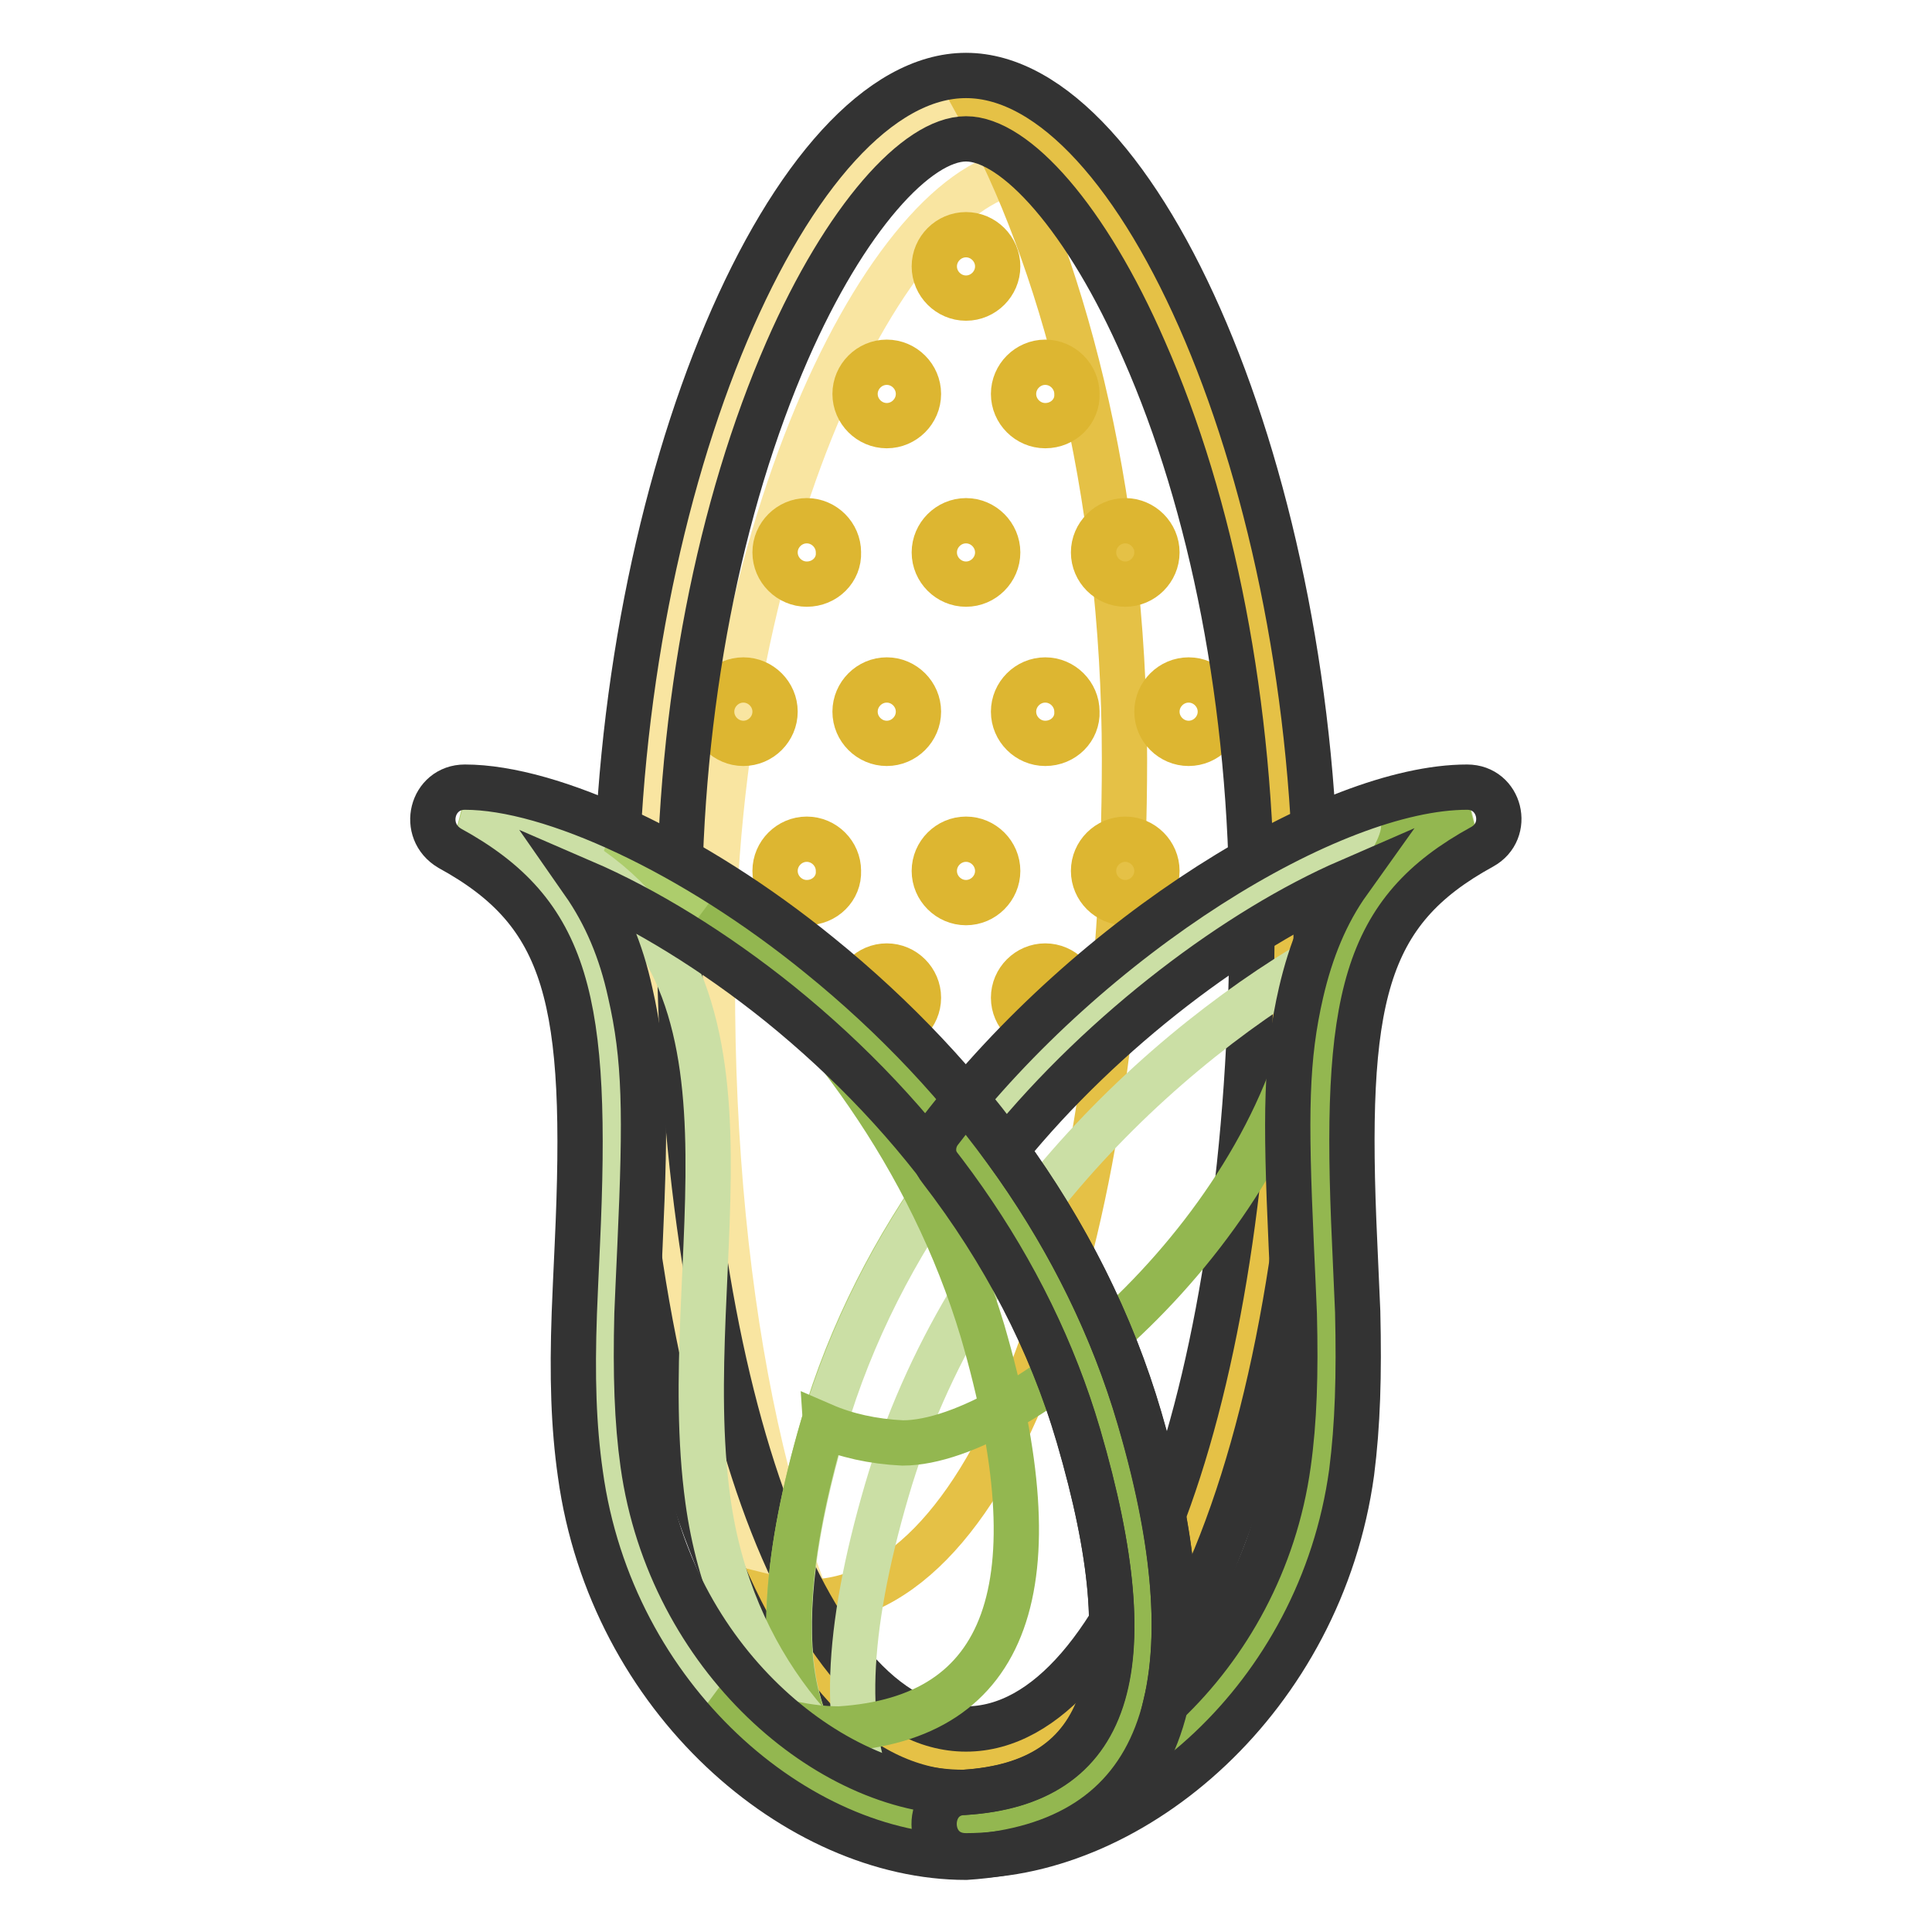 <?xml version="1.0" encoding="utf-8"?>
<!-- Svg Vector Icons : http://www.onlinewebfonts.com/icon -->
<!DOCTYPE svg PUBLIC "-//W3C//DTD SVG 1.1//EN" "http://www.w3.org/Graphics/SVG/1.1/DTD/svg11.dtd">
<svg version="1.1" xmlns="http://www.w3.org/2000/svg" xmlns:xlink="http://www.w3.org/1999/xlink" x="0px" y="0px" viewBox="0 0 256 256" enable-background="new 0 0 256 256" xml:space="preserve">
<g> <path stroke-width="6" fill-opacity="0" stroke="#f7d769"  d="M128,233.4c25.6,0,42.1-50,42.1-111.7S145.2,14.2,128,14.2S85.9,60,85.9,121.7S102.4,233.4,128,233.4z"/> <path stroke-width="6" fill-opacity="0" stroke="#f9e5a1"  d="M116.2,229.5c-18.7-12.9-30.3-56.3-30.3-107.8c0-61.7,25-107.5,42.1-107.5c5.1,0,10.9,4.1,16.6,11.4 c-2.8-1.9-5.6-3-8.1-3c-17.2,0-42.1,45.8-42.1,107.5C94.3,173.4,102.5,210.9,116.2,229.5z"/> <path stroke-width="6" fill-opacity="0" stroke="#e5c146"  d="M102,211.7c1.6,0.4,3.2,0.6,4.9,0.6c25.6,0,42.1-50,42.1-111.7c0-36.3-8.6-67-19.2-86.2 c17.1,3.1,40.3,47.8,40.3,107.3c0,61.7-16.5,111.7-42.1,111.7C117.7,233.4,108.9,225.3,102,211.7z"/> <path stroke-width="6" fill-opacity="0" stroke="#ddb631"  d="M128,39.5c-2.3,0-4.2-1.9-4.2-4.2c0-2.3,1.9-4.2,4.2-4.2s4.2,1.9,4.2,4.2C132.2,37.6,130.3,39.5,128,39.5z  M128,77.4c-2.3,0-4.2-1.9-4.2-4.2c0-2.3,1.9-4.2,4.2-4.2s4.2,1.9,4.2,4.2C132.2,75.5,130.3,77.4,128,77.4z M117.5,98.5 c-2.3,0-4.2-1.9-4.2-4.2c0-2.3,1.9-4.2,4.2-4.2s4.2,1.9,4.2,4.2C121.7,96.6,119.8,98.5,117.5,98.5z M138.5,98.5 c-2.3,0-4.2-1.9-4.2-4.2c0-2.3,1.9-4.2,4.2-4.2c2.3,0,4.2,1.9,4.2,4.2C142.8,96.6,140.9,98.5,138.5,98.5z M157.5,98.5 c-2.3,0-4.2-1.9-4.2-4.2c0-2.3,1.9-4.2,4.2-4.2c2.3,0,4.2,1.9,4.2,4.2C161.7,96.6,159.8,98.5,157.5,98.5z M117.5,56.4 c-2.3,0-4.2-1.9-4.2-4.2c0-2.3,1.9-4.2,4.2-4.2s4.2,1.9,4.2,4.2C121.7,54.5,119.8,56.4,117.5,56.4z M106.9,77.4 c-2.3,0-4.2-1.9-4.2-4.2c0-2.3,1.9-4.2,4.2-4.2c2.3,0,4.2,1.9,4.2,4.2C111.2,75.5,109.3,77.4,106.9,77.4z M98.5,98.5 c-2.3,0-4.2-1.9-4.2-4.2c0-2.3,1.9-4.2,4.2-4.2s4.2,1.9,4.2,4.2C102.7,96.6,100.8,98.5,98.5,98.5z M138.5,56.4 c-2.3,0-4.2-1.9-4.2-4.2c0-2.3,1.9-4.2,4.2-4.2c2.3,0,4.2,1.9,4.2,4.2C142.8,54.5,140.9,56.4,138.5,56.4z M117.5,136.4 c-2.3,0-4.2-1.9-4.2-4.2c0-2.3,1.9-4.2,4.2-4.2s4.2,1.9,4.2,4.2C121.7,134.5,119.8,136.4,117.5,136.4z M138.5,136.4 c-2.3,0-4.2-1.9-4.2-4.2c0-2.3,1.9-4.2,4.2-4.2c2.3,0,4.2,1.9,4.2,4.2C142.8,134.5,140.9,136.4,138.5,136.4z M149.1,77.4 c-2.3,0-4.2-1.9-4.2-4.2c0-2.3,1.9-4.2,4.2-4.2c2.3,0,4.2,1.9,4.2,4.2C153.3,75.5,151.4,77.4,149.1,77.4z M128,119.6 c-2.3,0-4.2-1.9-4.2-4.2c0-2.3,1.9-4.2,4.2-4.2s4.2,1.9,4.2,4.2C132.2,117.7,130.3,119.6,128,119.6z M106.9,119.6 c-2.3,0-4.2-1.9-4.2-4.2c0-2.3,1.9-4.2,4.2-4.2c2.3,0,4.2,1.9,4.2,4.2C111.2,117.7,109.3,119.6,106.9,119.6z M149.1,119.6 c-2.3,0-4.2-1.9-4.2-4.2c0-2.3,1.9-4.2,4.2-4.2c2.3,0,4.2,1.9,4.2,4.2C153.3,117.7,151.4,119.6,149.1,119.6z"/> <path stroke-width="6" fill-opacity="0" stroke="#333333"  d="M128,237.6c-28.3,0-46.4-49.8-46.4-115.9C81.7,63.5,105.1,10,128,10c22.9,0,46.4,53.5,46.4,111.7 C174.4,187.8,156.3,237.6,128,237.6z M128,229.1c21.3,0,37.9-45.8,37.9-107.5c0-28.2-5.3-54.8-14.3-75.2 C144,28.9,134.5,18.4,128,18.4c-6.5,0-16,10.5-23.7,28.1c-8.9,20.4-14.3,47-14.3,75.2C90.1,183.3,106.7,229.1,128,229.1z"/> <path stroke-width="6" fill-opacity="0" stroke="#adcd6c"  d="M194.4,108.5c-19.3,0-70.6,30-85.4,80.6c-9.8,33.7-3.5,51.3,19,52.7c15.8,0,42.5-15.2,46.9-47.2 C179.3,162.6,164.1,125.1,194.4,108.5z"/> <path stroke-width="6" fill-opacity="0" stroke="#cbdfa5"  d="M179.2,124.5c-22.7,11.9-51.3,37.3-61.7,73c-5.5,18.8-6,32.5-1.4,41.3c-12.5-6.5-14.8-23-7-49.7 c14.8-50.6,66.1-80.6,85.4-80.6C186.8,112.7,182.1,118.1,179.2,124.5z"/> <path stroke-width="6" fill-opacity="0" stroke="#93b750"  d="M109.1,188.9c3,1.3,6.5,2.1,10.5,2.3c15.8,0,50.4-29.1,54.8-61.1c0.8-6,11.1-14.4,11.6-20.3 c3.2-0.9,6.1-1.3,8.4-1.3c-30.3,16.6-15.1,54.2-19.5,86.1c-4.4,32-31.1,47.2-46.9,47.2c-22.5-1.4-28.8-19-19-52.7 C109,189.1,109.1,189,109.1,188.9z"/> <path stroke-width="6" fill-opacity="0" stroke="#adcd6c"  d="M61.6,108.5c19.3,0,70.6,30,85.4,80.6c9.8,33.7,3.5,51.3-19,52.7c-15.8,0-42.5-15.2-46.9-47.2 C76.7,162.6,91.9,125.1,61.6,108.5z"/> <path stroke-width="6" fill-opacity="0" stroke="#cbdfa5"  d="M79.5,113.3c-1.9-0.4-3.7-0.6-5.2-0.6c30.3,16.6,15.1,54.2,19.5,86.1c3,21.9,16.5,35.9,29.8,42.6 c-15.9-2.5-38.4-17.7-42.4-46.8c-4.4-32,10.8-69.5-19.5-86.1C66.1,108.5,72.4,110.1,79.5,113.3L79.5,113.3z"/> <path stroke-width="6" fill-opacity="0" stroke="#93b750"  d="M93.4,120.8c21,13.2,44.4,36.8,53.6,68.3c9.8,33.7,3.5,51.3-19,52.7c-9.5,0-22.9-5.5-33-16.8 c5.8,2.7,11.5,4.1,16.2,4.1c22.5-1.4,28.8-19,19-52.7C123.3,153.3,108.9,134.4,93.4,120.8z"/> <path stroke-width="6" fill-opacity="0" stroke="#333333"  d="M170.7,194c0.8-5.7,1-11.9,0.8-19.9c-0.1-2.5-0.2-4.6-0.4-9c-0.8-17.6-0.7-24.9,1.3-33.6 c1.3-5.6,3.3-10.5,6.3-14.7c-14.5,6.3-32.3,19.5-45.4,35.6c8,11,14,22.9,17.7,35.5c4.6,15.6,5.7,28.3,3.5,37.8 C162.6,218,168.9,207,170.7,194L170.7,194z M142.9,190.3c-3.7-12.6-9.9-24.5-18.3-35.4c-1.2-1.5-1.2-3.6,0-5.1 c20-26,51.8-45.5,69.8-45.5c4.4,0,5.8,5.8,2,7.9c-15.7,8.6-18.4,20.1-16.9,52.5c0.2,4.5,0.3,6.6,0.4,9.1c0.2,8.5,0,15-0.8,21.3 c-4.1,29.9-28.8,50.8-51.1,50.8c-5.6,0-5.6-8.3-0.2-8.4C146.9,236.3,152.1,221.7,142.9,190.3L142.9,190.3z"/> <path stroke-width="6" fill-opacity="0" stroke="#333333"  d="M83.5,131.5c2,8.7,2.1,16,1.3,33.6c-0.2,4.4-0.3,6.5-0.4,9c-0.2,8,0,14.2,0.8,19.9 c3.6,25.7,24.7,43.5,42.5,43.5c19.1-1.2,24.4-15.8,15.2-47.3c-6.5-22.2-20.8-42-39.6-57.2c-8.7-7-17.9-12.6-26-16.1 C80.3,121.2,82.3,126,83.5,131.5z M61.6,104.3c11.5,0,30.3,8.7,47,22.3c20,16.2,35.4,37.4,42.4,61.4c10.5,35.9,3.1,56.4-23,58.1 c-22.3,0-47-20.9-51.1-50.8c-0.9-6.3-1.1-12.9-0.8-21.3c0.1-2.6,0.2-4.7,0.4-9.1c1.5-32.4-1.2-43.9-16.9-52.5 C55.7,110.1,57.2,104.3,61.6,104.3z"/></g>
</svg>